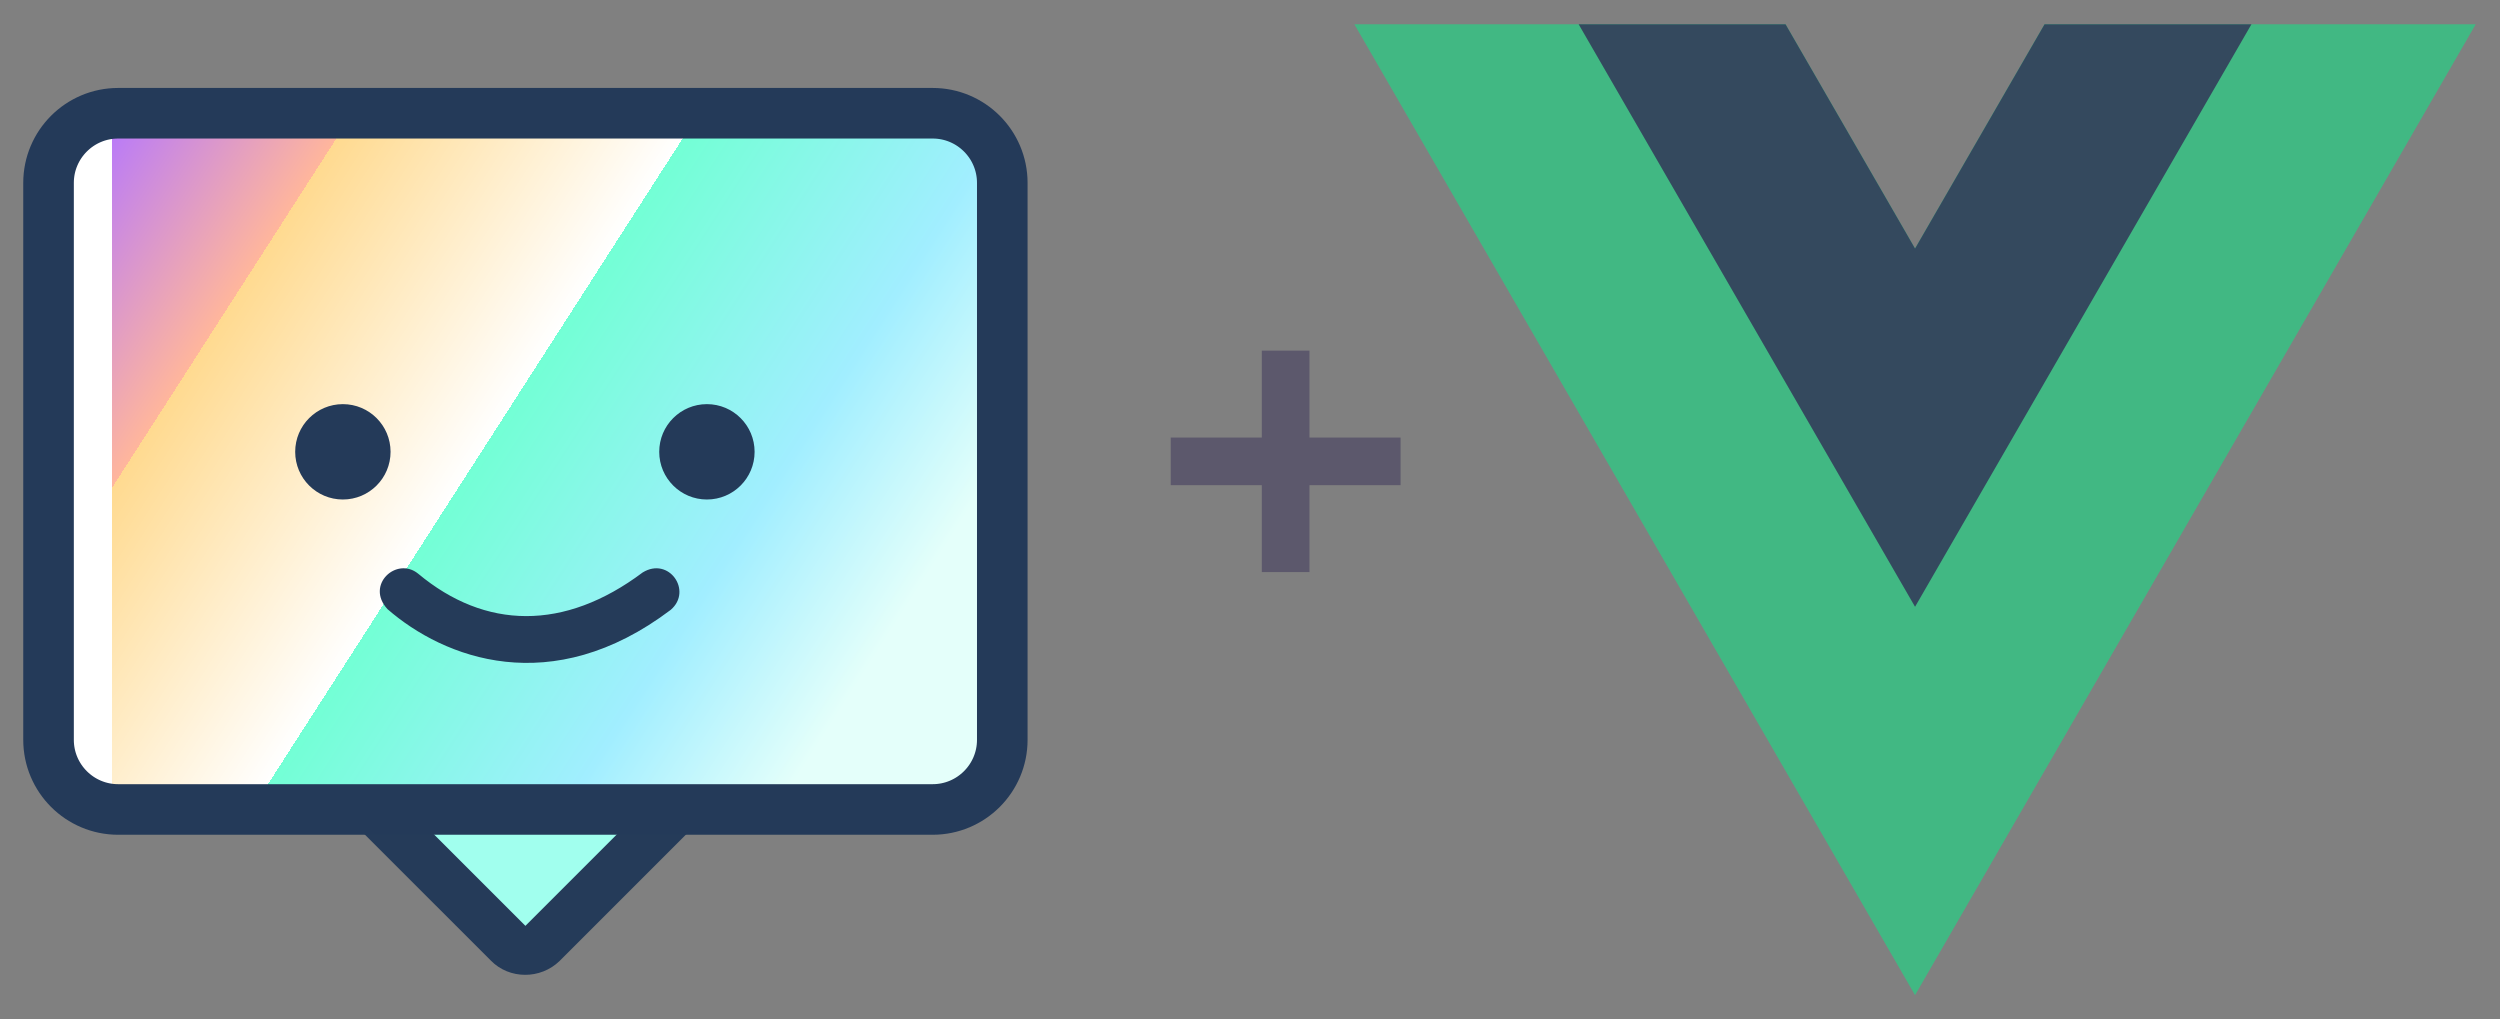 <svg viewBox="0 0 515 210" xmlns="http://www.w3.org/2000/svg"><rect x="0" y="0" width="515" height="210" fill="#808080" stroke="none"/><defs><linearGradient id="a" x1="18.704" y1="28.486" x2="181.598" y2="133.108" gradientUnits="userSpaceOnUse"><stop offset="0" stop-color="#B476FF"/><stop offset=".22" stop-color="#FFB69C"/><stop offset=".22" stop-color="#FFDA90"/><stop offset=".53" stop-color="#fff"/><stop offset=".53" stop-color="#73FFD5"/><stop offset=".81" stop-color="#A1EEFF"/><stop offset="1" stop-color="#E4FFFA"/></linearGradient></defs><path d="m108.3 197.85-27.579-27.51h55.04Z" style="fill:#a1ffee"/><path d="M206.47 37.67 192.128 23.33H24.342L10 37.67v114.738l14.342 14.343h167.786l14.342-14.343V37.671Z" style="fill:url(#a);stroke-width:10.42px"/><path style="fill:#fff" d="M11.944 28.449H23.07v135.709H11.944z"/><circle cx="70.632" cy="93.076" style="fill:#243a59" r="9.823"/><circle cx="145.624" cy="93.076" style="fill:#243a59" r="9.823"/><path d="M132.395 117.925c5.397-3.32 10.324 3.798 5.782 7.698-24.594 18.603-46.75 9.963-58.358-.145-4.612-5 1.897-10.9 6.312-7.307 13.832 11.544 30.123 11.86 46.264-.246Z" style="fill:#253b59"/><path d="M421.173 5 394.5 51.188 367.826 5H279l115.5 200L510 5h-88.827Z" style="fill:#41b883;fill-opacity:1;fill-rule:nonzero;stroke:none"/><path d="M421.173 5 394.5 51.188 367.826 5H325.2l69.3 120L463.8 5h-42.627Z" style="fill:#34495e;fill-opacity:1;fill-rule:nonzero;stroke:none"/><path d="M259.93 72.23h9.824v17.903h18.763v9.814h-18.763v17.903h-9.824V99.947h-18.762v-9.814h18.762Z" style="fill:#5c586c"/><path d="m142.866 170.368-27.585 27.585c-3.928 3.832-10.36 3.832-14.173-.08L73.683 170.45l.071-.108H87.85l20.373 20.372.01.009h.003l20.382-20.381h14.287l-.04.027Z" style="fill:#253b59"/><path d="M206.47 37.67c0-7.914-6.427-14.341-14.342-14.341H24.342C16.427 23.329 10 29.756 10 37.67v114.738c0 7.916 6.427 14.343 14.342 14.343h167.786c7.916 0 14.342-6.427 14.342-14.343V37.671Z" style="stroke:#243a59;stroke-width:10.42px;fill:none"/></svg>